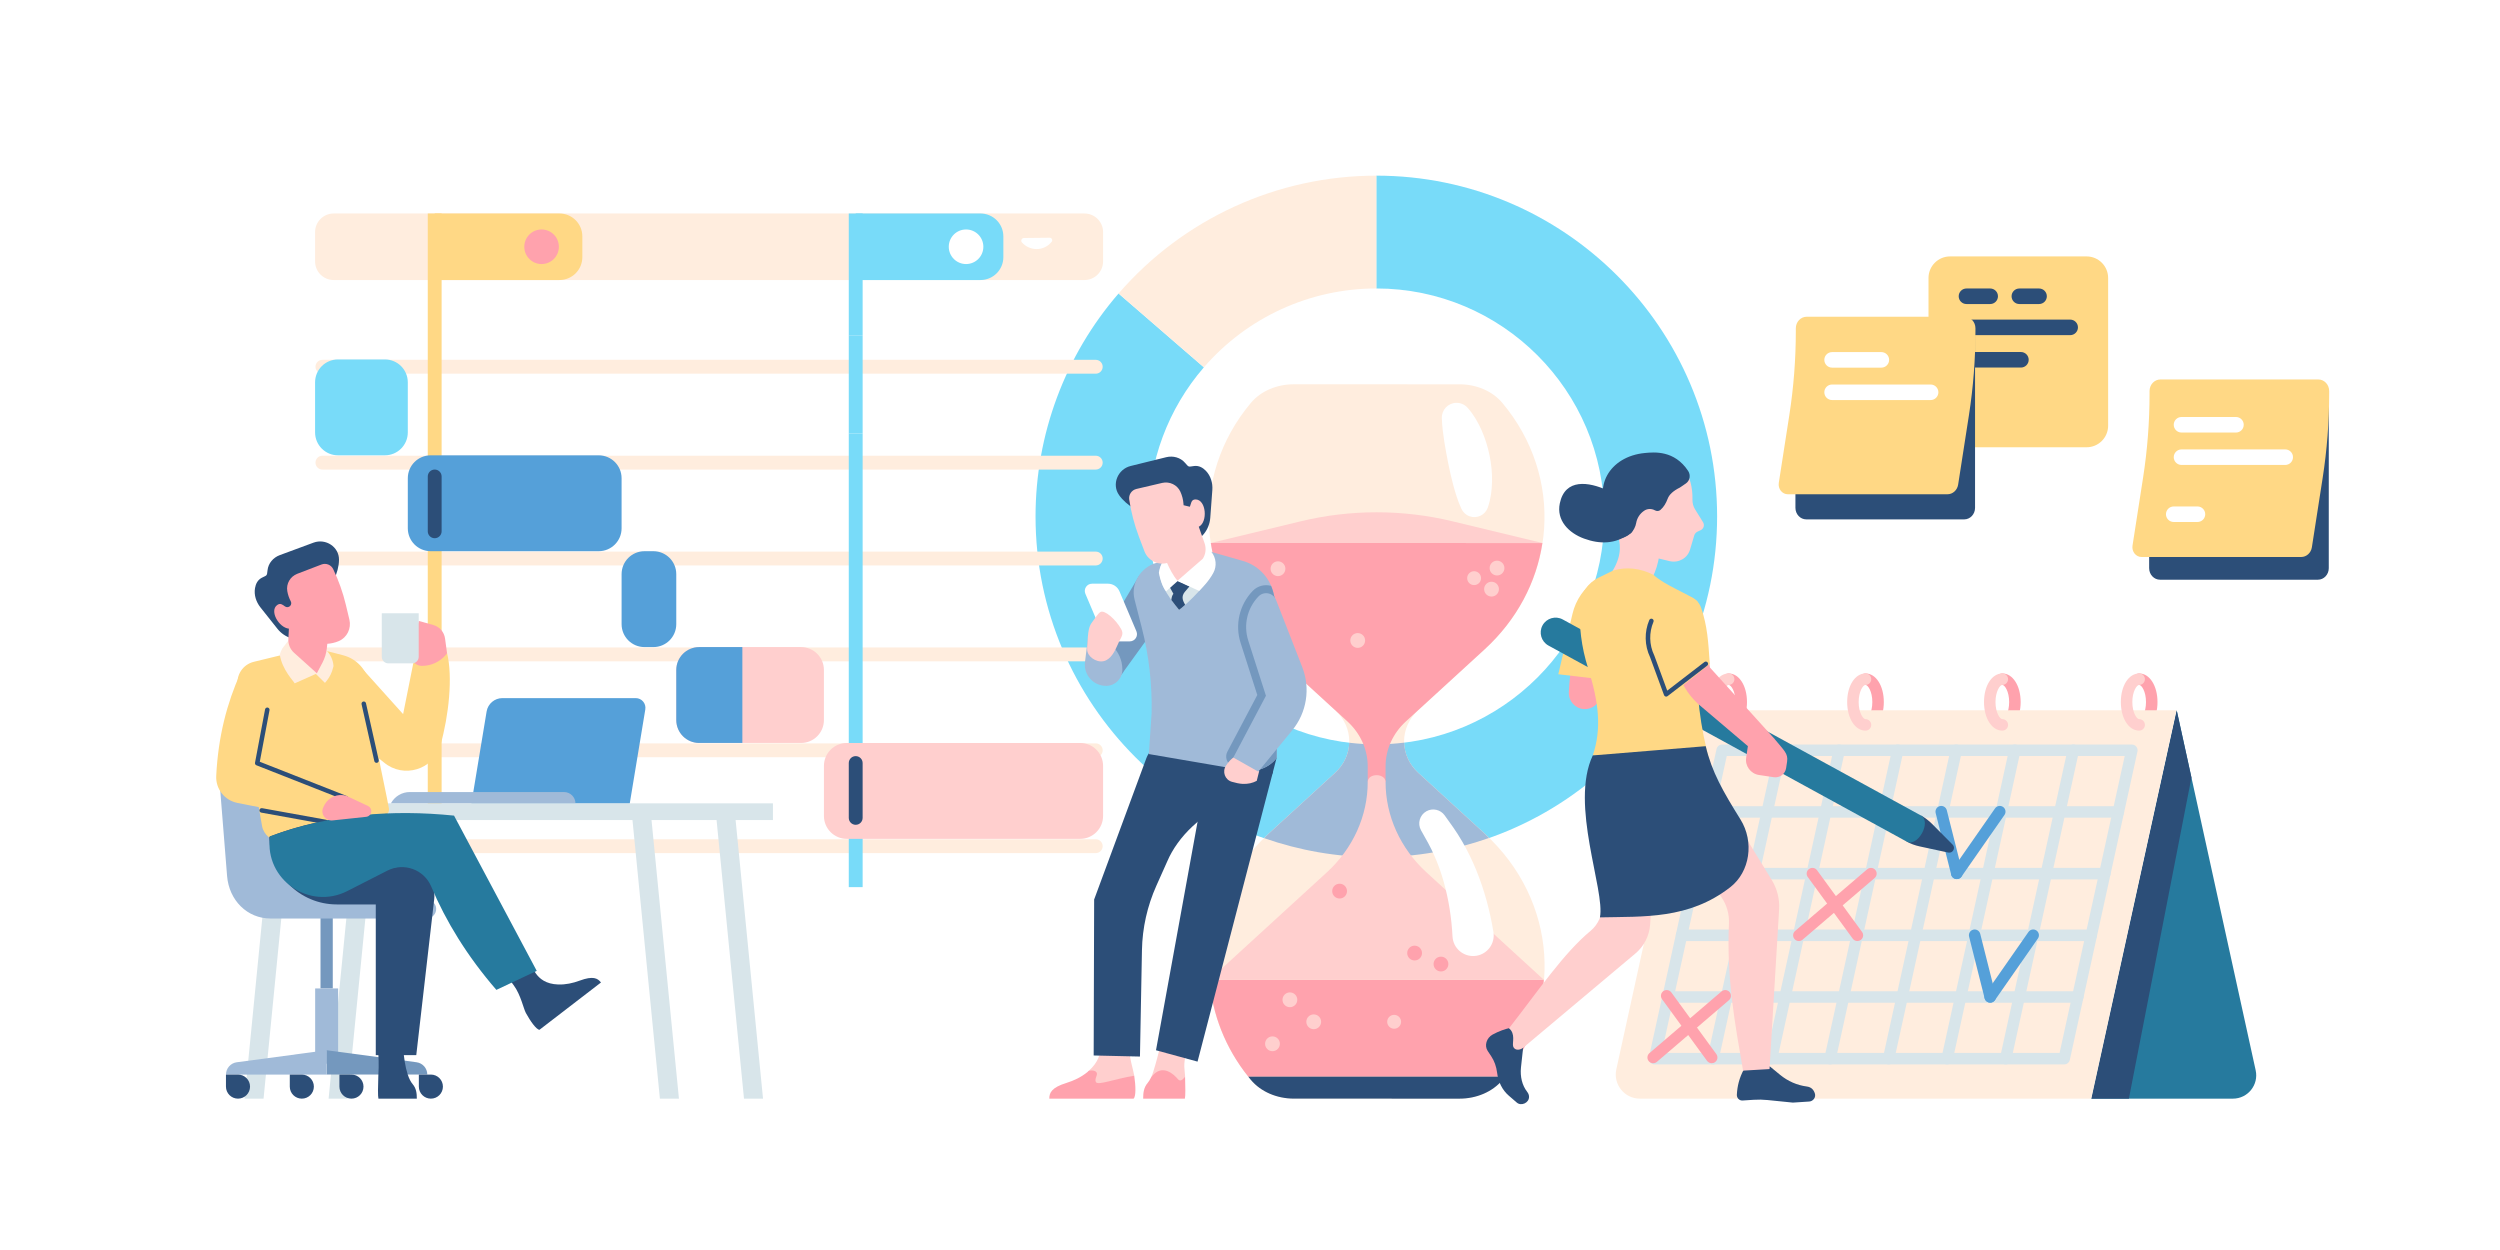 <svg xmlns="http://www.w3.org/2000/svg" xmlns:xlink="http://www.w3.org/1999/xlink" x="0px" y="0px" viewBox="0 0 600 300" style="enable-background:new 0 0 600 300;" xml:space="preserve">  <g id="background">	<g>		<g>			<rect x="0" y="0" style="fill:#FFFFFF;" width="600" height="300"></rect>		</g>	</g></g>  <g id="people">	<g>		<path style="fill:#2C4E78;" d="M557.411,93.776c0.825,0,1.494,0.711,1.494,1.588v9.227v31.769c0,1.53-1.167,2.77-2.607,2.77   h-37.895c-1.44,0-2.607-1.24-2.607-2.77V104.59l0,0c0-5.973,4.557-10.814,10.178-10.814H557.411z"></path>	</g>	<g>		<path style="fill:#FFD885;" d="M559,93.842v0.67c0,6.751-0.52,13.492-1.556,20.153l-2.596,16.695   c-0.208,1.337-1.296,2.319-2.572,2.319h-38.295c-1.363,0-2.4-1.299-2.178-2.728l2.532-16.286   c1.036-6.661,1.556-13.401,1.556-20.153v-0.67c0-1.53,1.167-2.77,2.607-2.77h37.895C557.833,91.072,559,92.312,559,93.842z"></path>	</g>	<g>		<path style="fill:#FFD885;" d="M468.02,107.345h32.754c2.86,0,5.179-2.319,5.179-5.179V66.718c0-2.86-2.319-5.179-5.179-5.179   H468.02c-2.86,0-5.179,2.319-5.179,5.179v35.449C462.841,105.027,465.16,107.345,468.02,107.345z"></path>	</g>	<g>		<g>			<path style="fill:#2C4E78;" d="M496.842,80.436h-24.889c-1.031,0-1.866-0.836-1.866-1.866s0.835-1.866,1.866-1.866h24.889    c1.031,0,1.866,0.835,1.866,1.866S497.872,80.436,496.842,80.436z"></path>		</g>		<g>			<path style="fill:#2C4E78;" d="M489.375,72.969h-4.732c-1.031,0-1.866-0.836-1.866-1.866c0-1.031,0.836-1.866,1.866-1.866h4.732    c1.031,0,1.866,0.836,1.866,1.866C491.241,72.133,490.405,72.969,489.375,72.969z"></path>		</g>		<g>			<path style="fill:#2C4E78;" d="M477.645,72.969h-5.692c-1.031,0-1.866-0.836-1.866-1.866c0-1.031,0.835-1.866,1.866-1.866h5.692    c1.031,0,1.866,0.836,1.866,1.866C479.511,72.133,478.675,72.969,477.645,72.969z"></path>		</g>		<g>			<path style="fill:#2C4E78;" d="M485.019,88.215h-13.066c-1.031,0-1.866-0.835-1.866-1.866c0-1.031,0.835-1.866,1.866-1.866    h13.066c1.031,0,1.866,0.835,1.866,1.866C486.885,87.379,486.049,88.215,485.019,88.215z"></path>		</g>	</g>	<g>		<g>			<path style="fill:#FFFFFF;" d="M548.453,111.589h-24.889c-1.031,0-1.866-0.836-1.866-1.866s0.836-1.866,1.866-1.866h24.889    c1.031,0,1.866,0.835,1.866,1.866S549.483,111.589,548.453,111.589z"></path>		</g>		<g>			<path style="fill:#FFFFFF;" d="M527.39,125.279h-5.693c-1.031,0-1.866-0.835-1.866-1.866s0.836-1.866,1.866-1.866h5.693    c1.031,0,1.866,0.836,1.866,1.866S528.42,125.279,527.39,125.279z"></path>		</g>		<g>			<path style="fill:#FFFFFF;" d="M536.63,103.81h-13.066c-1.031,0-1.866-0.836-1.866-1.866s0.836-1.866,1.866-1.866h13.066    c1.031,0,1.866,0.835,1.866,1.866S537.66,103.81,536.63,103.81z"></path>		</g>	</g>	<g>		<g>			<path style="fill:#2C4E78;" d="M472.518,78.72c0.825,0,1.494,0.711,1.494,1.588v9.226v32.349c0,1.53-1.167,2.77-2.607,2.77    H433.51c-1.44,0-2.607-1.24-2.607-2.77V89.535l0,0c0-5.972,4.557-10.814,10.178-10.814H472.518z"></path>		</g>		<g>			<path style="fill:#FFD885;" d="M474.106,78.787v0.67c0,6.751-0.52,13.492-1.556,20.153l-2.596,16.695    c-0.208,1.338-1.296,2.319-2.572,2.319h-38.295c-1.363,0-2.4-1.299-2.178-2.728l2.532-16.286    c1.036-6.661,1.556-13.401,1.556-20.153v-0.67c0-1.53,1.167-2.77,2.607-2.77h37.895    C472.939,76.017,474.106,77.257,474.106,78.787z"></path>		</g>		<g>			<g>				<path style="fill:#FFFFFF;" d="M463.348,96.013h-23.645c-1.031,0-1.866-0.835-1.866-1.866c0-1.031,0.835-1.866,1.866-1.866     h23.645c1.031,0,1.866,0.836,1.866,1.866C465.214,95.177,464.378,96.013,463.348,96.013z"></path>			</g>			<g>				<path style="fill:#FFFFFF;" d="M451.525,88.234h-11.822c-1.031,0-1.866-0.835-1.866-1.866s0.835-1.866,1.866-1.866h11.822     c1.031,0,1.866,0.836,1.866,1.866S452.555,88.234,451.525,88.234z"></path>			</g>		</g>	</g>	<g>		<path style="fill:#78DBF9;" d="M330.319,205.731c-45.098,0-81.788-36.69-81.788-81.788c0-19.655,7.076-38.656,19.925-53.501   l20.474,17.72c-8.59,9.925-13.321,22.633-13.321,35.781c0,30.167,24.543,54.71,54.71,54.71c30.168,0,54.71-24.543,54.71-54.71   c0-30.167-24.543-54.71-54.71-54.71V42.156c45.098,0,81.788,36.69,81.788,81.787C412.107,169.041,375.417,205.731,330.319,205.731   z"></path>	</g>	<g>		<path style="fill:#FFEDDE;" d="M288.93,88.162l-20.474-17.719c15.558-17.976,38.106-28.286,61.863-28.286v27.077   C314.427,69.233,299.341,76.132,288.93,88.162z"></path>	</g>	<g>		<g>			<path style="fill:#FFA2AD;" d="M414.879,175.352c-0.762,0-1.379-0.617-1.379-1.379c0-0.762,0.617-1.379,1.379-1.379    c0.578,0,1.64-1.559,1.64-4.105s-1.062-4.106-1.64-4.106c-0.762,0-1.379-0.617-1.379-1.379c0-0.761,0.617-1.379,1.379-1.379    c2.507,0,4.398,2.951,4.398,6.863C419.277,172.402,417.386,175.352,414.879,175.352z"></path>		</g>		<g>			<path style="fill:#FFA2AD;" d="M447.719,175.352c-0.762,0-1.379-0.617-1.379-1.379c0-0.762,0.617-1.379,1.379-1.379    c0.578,0,1.64-1.559,1.64-4.105s-1.062-4.106-1.64-4.106c-0.762,0-1.379-0.617-1.379-1.379c0-0.761,0.617-1.379,1.379-1.379    c2.507,0,4.398,2.951,4.398,6.863C452.117,172.402,450.227,175.352,447.719,175.352z"></path>		</g>		<g>			<path style="fill:#FFA2AD;" d="M480.559,175.352c-0.762,0-1.379-0.617-1.379-1.379c0-0.762,0.618-1.379,1.379-1.379    c0.578,0,1.64-1.559,1.64-4.105s-1.062-4.106-1.64-4.106c-0.762,0-1.379-0.617-1.379-1.379c0-0.761,0.618-1.379,1.379-1.379    c2.507,0,4.398,2.951,4.398,6.863C484.958,172.402,483.067,175.352,480.559,175.352z"></path>		</g>		<g>			<path style="fill:#FFA2AD;" d="M513.4,175.352c-0.762,0-1.379-0.617-1.379-1.379c0-0.762,0.618-1.379,1.379-1.379    c0.578,0,1.64-1.559,1.64-4.105s-1.062-4.106-1.64-4.106c-0.762,0-1.379-0.617-1.379-1.379c0-0.761,0.618-1.379,1.379-1.379    c2.507,0,4.398,2.951,4.398,6.863C517.798,172.402,515.907,175.352,513.4,175.352z"></path>		</g>		<g>			<path style="fill:#267A9E;" d="M501.908,263.676h33.985c3.575,0,6.234-3.305,5.468-6.797l-18.954-86.41L501.908,263.676z"></path>		</g>		<g>			<polygon style="fill:#2C4E78;" points="525.948,186.615 522.407,170.469 501.908,263.676 510.933,263.676    "></polygon>		</g>		<g>			<path style="fill:#FFEDDE;" d="M501.908,263.676H393.575c-3.7,0-6.452-3.421-5.659-7.035l18.902-86.172h115.536L501.908,263.676z    "></path>		</g>		<g>			<g>				<path style="fill:#D8E5EA;" d="M495.409,255.46h-98.328c-0.418,0-0.813-0.189-1.074-0.514c-0.262-0.325-0.362-0.752-0.273-1.16     l16.236-74.017c0.139-0.633,0.699-1.083,1.347-1.083h98.328c0.418,0,0.813,0.189,1.075,0.514     c0.262,0.325,0.362,0.752,0.272,1.16l-16.236,74.017C496.617,255.009,496.056,255.46,495.409,255.46z M398.795,252.702H494.3     l15.631-71.259h-95.505L398.795,252.702z"></path>			</g>			<g>				<g>					<path style="fill:#D8E5EA;" d="M411.129,255.46c-0.098,0-0.197-0.011-0.297-0.032c-0.744-0.163-1.215-0.899-1.052-1.643      l16.236-74.017c0.163-0.744,0.9-1.212,1.643-1.052c0.744,0.163,1.214,0.899,1.051,1.643l-16.236,74.017      C412.334,255.021,411.763,255.46,411.129,255.46z"></path>				</g>				<g>					<path style="fill:#D8E5EA;" d="M425.176,255.46c-0.098,0-0.197-0.011-0.297-0.032c-0.744-0.163-1.215-0.899-1.052-1.643      l16.236-74.017c0.163-0.744,0.9-1.212,1.642-1.052c0.744,0.163,1.215,0.899,1.052,1.643l-16.236,74.017      C426.38,255.021,425.81,255.46,425.176,255.46z"></path>				</g>				<g>					<path style="fill:#D8E5EA;" d="M439.223,255.46c-0.098,0-0.197-0.011-0.297-0.032c-0.744-0.163-1.215-0.899-1.051-1.643      l16.236-74.017c0.163-0.744,0.901-1.212,1.642-1.052c0.744,0.163,1.215,0.899,1.052,1.643l-16.236,74.017      C440.427,255.021,439.857,255.46,439.223,255.46z"></path>				</g>				<g>					<path style="fill:#D8E5EA;" d="M453.27,255.46c-0.098,0-0.197-0.011-0.297-0.032c-0.744-0.163-1.215-0.899-1.051-1.643      l16.235-74.017c0.163-0.744,0.897-1.215,1.642-1.052c0.744,0.163,1.215,0.899,1.051,1.643l-16.235,74.017      C454.474,255.021,453.903,255.46,453.27,255.46z"></path>				</g>				<g>					<path style="fill:#D8E5EA;" d="M467.317,255.46c-0.098,0-0.197-0.011-0.297-0.032c-0.744-0.163-1.215-0.899-1.051-1.643      l16.236-74.017c0.163-0.744,0.896-1.215,1.642-1.052c0.744,0.163,1.215,0.899,1.051,1.643l-16.236,74.017      C468.521,255.021,467.95,255.46,467.317,255.46z"></path>				</g>				<g>					<path style="fill:#D8E5EA;" d="M481.364,255.46c-0.098,0-0.197-0.011-0.297-0.032c-0.744-0.163-1.215-0.899-1.051-1.643      l16.235-74.017c0.163-0.744,0.896-1.215,1.642-1.052c0.744,0.163,1.215,0.899,1.051,1.643l-16.235,74.017      C482.568,255.021,481.997,255.46,481.364,255.46z"></path>				</g>			</g>			<g>				<g>					<path style="fill:#D8E5EA;" d="M508.398,196.246h-98.328c-0.761,0-1.379-0.617-1.379-1.379c0-0.761,0.617-1.379,1.379-1.379      h98.328c0.762,0,1.379,0.617,1.379,1.379C509.777,195.629,509.159,196.246,508.398,196.246z"></path>				</g>				<g>					<path style="fill:#D8E5EA;" d="M505.151,211.05h-98.328c-0.762,0-1.379-0.617-1.379-1.379s0.617-1.379,1.379-1.379h98.328      c0.762,0,1.379,0.617,1.379,1.379S505.912,211.05,505.151,211.05z"></path>				</g>				<g>					<path style="fill:#D8E5EA;" d="M501.903,225.853h-98.328c-0.762,0-1.379-0.617-1.379-1.379c0-0.761,0.617-1.379,1.379-1.379      h98.328c0.762,0,1.379,0.617,1.379,1.379C503.282,225.236,502.665,225.853,501.903,225.853z"></path>				</g>				<g>					<path style="fill:#D8E5EA;" d="M498.656,240.656h-98.328c-0.762,0-1.379-0.617-1.379-1.379c0-0.762,0.617-1.379,1.379-1.379      h98.328c0.762,0,1.379,0.617,1.379,1.379C500.035,240.039,499.418,240.656,498.656,240.656z"></path>				</g>			</g>		</g>		<g>			<path style="fill:#FFCFCE;" d="M513.4,175.352c-2.507,0-4.398-2.951-4.398-6.863c0-3.913,1.891-6.863,4.398-6.863    c0.761,0,1.379,0.617,1.379,1.379c0,0.762-0.618,1.379-1.379,1.379c-0.578,0-1.64,1.559-1.64,4.106s1.062,4.105,1.64,4.105    c0.761,0,1.379,0.617,1.379,1.379C514.779,174.735,514.161,175.352,513.4,175.352z"></path>		</g>		<g>			<path style="fill:#FFCFCE;" d="M480.559,175.352c-2.507,0-4.398-2.951-4.398-6.863c0-3.913,1.891-6.863,4.398-6.863    c0.762,0,1.379,0.617,1.379,1.379c0,0.762-0.618,1.379-1.379,1.379c-0.578,0-1.64,1.559-1.64,4.106s1.062,4.105,1.64,4.105    c0.762,0,1.379,0.617,1.379,1.379C481.939,174.735,481.321,175.352,480.559,175.352z"></path>		</g>		<g>			<path style="fill:#FFCFCE;" d="M447.719,175.352c-2.507,0-4.398-2.951-4.398-6.863c0-3.913,1.891-6.863,4.398-6.863    c0.762,0,1.379,0.617,1.379,1.379c0,0.762-0.617,1.379-1.379,1.379c-0.578,0-1.64,1.559-1.64,4.106s1.062,4.105,1.64,4.105    c0.762,0,1.379,0.617,1.379,1.379C449.098,174.735,448.481,175.352,447.719,175.352z"></path>		</g>		<g>			<path style="fill:#FFCFCE;" d="M414.879,175.352c-2.507,0-4.398-2.951-4.398-6.863c0-3.913,1.891-6.863,4.398-6.863    c0.762,0,1.379,0.617,1.379,1.379c0,0.762-0.617,1.379-1.379,1.379c-0.578,0-1.64,1.559-1.64,4.106s1.062,4.105,1.64,4.105    c0.762,0,1.379,0.617,1.379,1.379C416.258,174.735,415.64,175.352,414.879,175.352z"></path>		</g>		<g>			<g>				<path style="fill:#FFA2AD;" d="M410.807,255.174c-0.425,0-0.845-0.196-1.115-0.566l-10.8-14.804     c-0.449-0.615-0.314-1.478,0.301-1.927c0.615-0.449,1.478-0.314,1.927,0.301l10.8,14.803c0.449,0.615,0.314,1.478-0.301,1.927     C411.374,255.088,411.09,255.174,410.807,255.174z"></path>			</g>			<g>				<path style="fill:#FFA2AD;" d="M396.76,255.174c-0.389,0-0.776-0.163-1.048-0.482c-0.495-0.579-0.428-1.449,0.151-1.944     l17.294-14.803c0.579-0.495,1.449-0.428,1.944,0.151c0.495,0.579,0.428,1.449-0.151,1.944l-17.294,14.803     C397.396,255.065,397.077,255.174,396.76,255.174z"></path>			</g>		</g>		<g>			<g>				<path style="fill:#FFA2AD;" d="M445.777,225.853c-0.426,0-0.845-0.196-1.115-0.566l-10.8-14.803     c-0.449-0.615-0.314-1.478,0.302-1.927c0.615-0.449,1.478-0.314,1.927,0.301l10.8,14.803c0.449,0.615,0.314,1.478-0.302,1.927     C446.343,225.767,446.059,225.853,445.777,225.853z"></path>			</g>			<g>				<g>					<path style="fill:#FFA2AD;" d="M431.729,225.853c-0.389,0-0.775-0.163-1.048-0.482c-0.495-0.579-0.428-1.449,0.151-1.944      l17.294-14.803c0.579-0.495,1.449-0.428,1.944,0.151c0.495,0.579,0.428,1.449-0.151,1.944l-17.294,14.803      C432.365,225.744,432.046,225.853,431.729,225.853z"></path>				</g>			</g>		</g>		<g>			<g>				<path style="fill:#55A0D9;" d="M469.626,210.982c-0.617,0-1.179-0.417-1.336-1.042l-3.731-14.803     c-0.186-0.738,0.262-1.488,1-1.674c0.737-0.186,1.488,0.261,1.674,1l3.731,14.803c0.186,0.738-0.262,1.488-1,1.674     C469.851,210.968,469.738,210.982,469.626,210.982z"></path>			</g>			<g>				<path style="fill:#55A0D9;" d="M469.626,210.981c-0.272,0-0.547-0.08-0.787-0.248c-0.625-0.435-0.778-1.295-0.342-1.92     l10.316-14.803c0.435-0.624,1.294-0.779,1.92-0.343c0.625,0.435,0.778,1.295,0.342,1.92l-10.316,14.803     C470.491,210.775,470.062,210.981,469.626,210.981z"></path>			</g>		</g>		<g>			<g>				<path style="fill:#55A0D9;" d="M477.647,240.637c-0.617,0-1.179-0.417-1.336-1.042l-3.731-14.803     c-0.186-0.739,0.262-1.488,1-1.674c0.739-0.186,1.488,0.262,1.674,1l3.731,14.804c0.186,0.738-0.262,1.488-1,1.674     C477.872,240.623,477.758,240.637,477.647,240.637z"></path>			</g>			<g>				<path style="fill:#55A0D9;" d="M477.647,240.636c-0.272,0-0.547-0.08-0.787-0.248c-0.625-0.435-0.778-1.295-0.343-1.92     l10.316-14.803c0.435-0.625,1.294-0.78,1.92-0.343c0.625,0.435,0.778,1.295,0.342,1.92l-10.315,14.803     C478.511,240.43,478.082,240.636,477.647,240.636z"></path>			</g>		</g>	</g>	<g>		<g>			<g>				<path style="fill:#FFEDDE;" d="M320.422,185.478c4.541-4.157,4.54-10.898-0.003-15.056l-15.915-14.569     c-17.643-16.151-19.076-41.522-4.293-59.16c2.427-2.895,6.301-4.465,10.287-4.465l39.777,0.007     c3.987,0.001,7.862,1.572,10.289,4.468c14.79,17.643,13.368,43.013-4.269,59.158l-15.909,14.564     c-4.541,4.157-4.54,10.898,0.003,15.056l15.915,14.569c17.644,16.152,19.076,41.522,4.293,59.16     c-2.427,2.895-6.3,4.465-10.287,4.465l-39.777-0.007c-3.987-0.001-7.861-1.572-10.289-4.468     c-14.79-17.643-13.368-43.013,4.269-59.158L320.422,185.478z"></path>			</g>		</g>		<path style="fill:#A0BAD8;" d="M357.364,201.115c-0.36-0.351-0.685-0.721-1.06-1.065l-15.915-14.569   c-2.194-2.008-3.318-4.619-3.393-7.25c-2.191,0.268-4.416,0.422-6.678,0.422c-2.203,0-4.372-0.146-6.508-0.401   c-0.08,2.623-1.203,5.224-3.389,7.225l-15.909,14.564c-0.393,0.36-0.734,0.748-1.111,1.117c8.436,2.949,17.488,4.573,26.918,4.573   C339.796,205.731,348.893,204.093,357.364,201.115z"></path>		<g>			<path style="fill:#FFA2AD;" d="M328.253,187.675l-0.001-3.749c-0.001-4.049-1.759-7.933-4.887-10.796l-18.872-17.276    c-7.849-7.185-12.47-16.196-13.902-25.537l79.585,0.014c-1.428,9.341-6.046,18.35-13.891,25.532c0,0-11.713,10.722-18.874,17.278    c-3.127,2.863-4.874,6.738-4.874,10.786l0.001,3.749L328.253,187.675z"></path>		</g>		<g>			<path style="fill:#FFA2AD;" d="M361.24,258.397c5.556-6.952,8.625-15.034,9.277-23.25l-80.226-0.013    c0.655,8.221,3.73,16.307,9.294,23.264H361.24z"></path>		</g>		<g>			<path style="fill:#2C4E78;" d="M299.585,258.397c0.199,0.249,0.394,0.5,0.599,0.746c2.438,2.918,6.325,4.525,10.337,4.525    l39.777,0.007c4.012,0.001,7.899-1.605,10.335-4.522c0.208-0.249,0.405-0.503,0.607-0.755H299.585z"></path>		</g>		<g>			<path style="fill:#FFCFCE;" d="M370.517,235.147l-28.161-25.78c-6.285-5.754-9.817-13.557-9.819-21.692    c-0.072-2.18-4.251-2.18-4.284,0c0.001,8.136-3.527,15.937-9.81,21.689l-28.151,25.77L370.517,235.147z"></path>		</g>		<g>			<g>				<g>					<circle style="fill:#FFA2AD;" cx="345.832" cy="231.375" r="1.32"></circle>					<path style="fill:#FFA2AD;" d="M345.832,233.152c-0.98,0-1.777-0.797-1.777-1.777c0-0.98,0.797-1.777,1.777-1.777      c0.98,0,1.777,0.797,1.777,1.777C347.609,232.354,346.812,233.152,345.832,233.152z M345.832,230.512      c-0.476,0-0.863,0.387-0.863,0.863c0,0.476,0.387,0.863,0.863,0.863c0.476,0,0.863-0.387,0.863-0.863      C346.695,230.899,346.308,230.512,345.832,230.512z"></path>				</g>				<g>					<path style="fill:#FFA2AD;" d="M340.825,228.735c0,0.729-0.591,1.32-1.32,1.32c-0.729,0-1.32-0.591-1.32-1.32      c0-0.729,0.591-1.32,1.32-1.32C340.234,227.415,340.825,228.006,340.825,228.735z"></path>					<path style="fill:#FFA2AD;" d="M339.505,230.512c-0.98,0-1.777-0.797-1.777-1.777c0-0.98,0.797-1.777,1.777-1.777      c0.98,0,1.777,0.797,1.777,1.777C341.282,229.715,340.485,230.512,339.505,230.512z M339.505,227.872      c-0.476,0-0.863,0.387-0.863,0.863s0.387,0.863,0.863,0.863c0.476,0,0.863-0.387,0.863-0.863S339.981,227.872,339.505,227.872z      "></path>				</g>				<g>					<circle style="fill:#FFA2AD;" cx="321.504" cy="213.868" r="1.32"></circle>					<path style="fill:#FFA2AD;" d="M321.504,215.645c-0.98,0-1.777-0.797-1.777-1.777c0-0.98,0.797-1.777,1.777-1.777      c0.98,0,1.777,0.797,1.777,1.777C323.281,214.848,322.484,215.645,321.504,215.645z M321.504,213.006      c-0.476,0-0.863,0.387-0.863,0.863s0.387,0.863,0.863,0.863c0.476,0,0.863-0.387,0.863-0.863S321.98,213.006,321.504,213.006z"></path>				</g>			</g>			<g>				<g>					<path style="fill:#FFCFCE;" d="M308.035,136.492c0,0.729-0.591,1.32-1.32,1.32s-1.32-0.591-1.32-1.32s0.591-1.32,1.32-1.32      S308.035,135.763,308.035,136.492z"></path>					<path style="fill:#FFCFCE;" d="M306.715,138.269c-0.98,0-1.777-0.797-1.777-1.777c0-0.98,0.797-1.777,1.777-1.777      c0.98,0,1.777,0.797,1.777,1.777C308.492,137.471,307.695,138.269,306.715,138.269z M306.715,135.629      c-0.476,0-0.863,0.387-0.863,0.863c0,0.476,0.387,0.863,0.863,0.863c0.476,0,0.863-0.387,0.863-0.863      C307.578,136.016,307.191,135.629,306.715,135.629z"></path>				</g>				<g>					<circle style="fill:#FFCFCE;" cx="359.286" cy="136.337" r="1.32"></circle>					<path style="fill:#FFCFCE;" d="M359.286,138.114c-0.98,0-1.777-0.797-1.777-1.777c0-0.98,0.797-1.777,1.777-1.777      c0.98,0,1.777,0.797,1.777,1.777C361.063,137.317,360.266,138.114,359.286,138.114z M359.286,135.475      c-0.476,0-0.863,0.387-0.863,0.863s0.387,0.863,0.863,0.863c0.476,0,0.863-0.387,0.863-0.863S359.762,135.475,359.286,135.475z      "></path>				</g>				<g>					<path style="fill:#FFCFCE;" d="M359.286,141.396c0,0.729-0.591,1.32-1.32,1.32c-0.729,0-1.32-0.591-1.32-1.32      c0-0.729,0.591-1.32,1.32-1.32C358.695,140.076,359.286,140.667,359.286,141.396z"></path>					<path style="fill:#FFCFCE;" d="M357.967,143.173c-0.98,0-1.777-0.797-1.777-1.777c0-0.98,0.797-1.777,1.777-1.777      c0.98,0,1.777,0.797,1.777,1.777C359.743,142.376,358.946,143.173,357.967,143.173z M357.967,140.533      c-0.476,0-0.863,0.387-0.863,0.863s0.387,0.863,0.863,0.863c0.476,0,0.863-0.387,0.863-0.863S358.442,140.533,357.967,140.533z      "></path>				</g>				<g>					<circle style="fill:#FFCFCE;" cx="325.852" cy="153.714" r="1.32"></circle>					<path style="fill:#FFCFCE;" d="M325.852,155.491c-0.98,0-1.777-0.797-1.777-1.777c0-0.98,0.797-1.777,1.777-1.777      c0.98,0,1.777,0.797,1.777,1.777C327.629,154.694,326.832,155.491,325.852,155.491z M325.852,152.851      c-0.476,0-0.863,0.387-0.863,0.863s0.387,0.863,0.863,0.863c0.476,0,0.863-0.387,0.863-0.863S326.328,152.851,325.852,152.851z      "></path>				</g>				<g>					<g>						<path style="fill:#FFCFCE;" d="M316.614,245.23c0,0.729-0.591,1.32-1.32,1.32c-0.729,0-1.32-0.591-1.32-1.32       s0.591-1.32,1.32-1.32C316.023,243.911,316.614,244.502,316.614,245.23z"></path>						<path style="fill:#FFCFCE;" d="M315.294,247.007c-0.98,0-1.777-0.797-1.777-1.777c0-0.98,0.797-1.777,1.777-1.777       s1.777,0.797,1.777,1.777C317.07,246.21,316.274,247.007,315.294,247.007z M315.294,244.368c-0.476,0-0.863,0.387-0.863,0.863       s0.387,0.863,0.863,0.863c0.476,0,0.863-0.387,0.863-0.863S315.769,244.368,315.294,244.368z"></path>					</g>					<g>						<path style="fill:#FFCFCE;" d="M306.715,250.51c0,0.729-0.591,1.32-1.32,1.32c-0.729,0-1.32-0.591-1.32-1.32       s0.591-1.32,1.32-1.32C306.124,249.19,306.715,249.781,306.715,250.51z"></path>						<path style="fill:#FFCFCE;" d="M305.395,252.286c-0.98,0-1.777-0.797-1.777-1.777c0-0.98,0.797-1.777,1.777-1.777       c0.98,0,1.777,0.797,1.777,1.777C307.172,251.49,306.375,252.286,305.395,252.286z M305.395,249.647       c-0.476,0-0.863,0.387-0.863,0.863s0.387,0.863,0.863,0.863c0.476,0,0.863-0.387,0.863-0.863S305.871,249.647,305.395,249.647       z"></path>					</g>					<g>						<path style="fill:#FFCFCE;" d="M310.895,239.951c0,0.729-0.591,1.32-1.32,1.32s-1.32-0.591-1.32-1.32s0.591-1.32,1.32-1.32       S310.895,239.223,310.895,239.951z"></path>						<path style="fill:#FFCFCE;" d="M309.575,241.728c-0.98,0-1.777-0.797-1.777-1.777c0-0.98,0.797-1.777,1.777-1.777       s1.777,0.797,1.777,1.777C311.352,240.931,310.555,241.728,309.575,241.728z M309.575,239.089       c-0.476,0-0.863,0.387-0.863,0.863c0,0.476,0.387,0.863,0.863,0.863s0.863-0.387,0.863-0.863       C310.438,239.476,310.05,239.089,309.575,239.089z"></path>					</g>				</g>				<g>					<circle style="fill:#FFCFCE;" cx="334.594" cy="245.23" r="1.21"></circle>					<path style="fill:#FFCFCE;" d="M334.594,246.897c-0.919,0-1.667-0.748-1.667-1.667s0.748-1.667,1.667-1.667      c0.919,0,1.667,0.748,1.667,1.667S335.513,246.897,334.594,246.897z M334.594,244.478c-0.415,0-0.753,0.338-0.753,0.753      s0.338,0.753,0.753,0.753c0.415,0,0.753-0.338,0.753-0.753S335.009,244.478,334.594,244.478z"></path>				</g>				<g>											<ellipse transform="matrix(0.172 -0.985 0.985 0.172 156.259 463.413)" style="fill:#FFCFCE;" cx="353.787" cy="138.757" rx="1.21" ry="1.21"></ellipse>					<path style="fill:#FFCFCE;" d="M353.787,140.424c-0.919,0-1.667-0.748-1.667-1.667c0-0.919,0.748-1.667,1.667-1.667      s1.667,0.748,1.667,1.667C355.454,139.676,354.706,140.424,353.787,140.424z M353.787,138.004      c-0.415,0-0.753,0.338-0.753,0.753c0,0.415,0.338,0.753,0.753,0.753c0.415,0,0.753-0.338,0.753-0.753      C354.54,138.342,354.202,138.004,353.787,138.004z"></path>				</g>			</g>		</g>		<g>			<path style="fill:#FFCFCE;" d="M312.216,125.102l-21.626,5.214h79.585l-21.625-5.214    C336.641,122.231,324.125,122.231,312.216,125.102z"></path>		</g>		<g>			<g>				<path style="fill:#FFFFFF;" d="M346.716,195.683c0.706,0.992,1.382,1.903,2.112,2.963c0.744,1.063,1.431,2.16,2.081,3.277     c1.304,2.233,2.432,4.558,3.4,6.94c1.942,4.766,3.284,9.747,4.111,14.813l0.005,0.027c0.44,2.696-1.389,5.239-4.086,5.679     c-2.696,0.44-5.239-1.389-5.679-4.086c-0.029-0.181-0.048-0.366-0.058-0.544c-0.227-4.443-0.91-8.876-2.12-13.148     c-0.603-2.137-1.346-4.229-2.242-6.245c-0.446-1.009-0.924-2.004-1.451-2.968c-0.523-0.978-1.157-2.07-1.73-3.099l-0.015-0.027     c-0.902-1.621-0.32-3.667,1.301-4.569C343.851,193.856,345.734,194.314,346.716,195.683z"></path>			</g>			<g>				<path style="fill:#FFFFFF;" d="M352.223,97.865c1.456,1.636,2.513,3.504,3.379,5.435c0.848,1.939,1.473,3.961,1.894,6.017     c0.424,2.055,0.637,4.149,0.594,6.246c-0.045,2.096-0.302,4.197-1.019,6.256c-0.621,1.781-2.568,2.722-4.349,2.102     c-0.913-0.318-1.605-0.984-1.979-1.798l-0.05-0.111c-0.836-1.833-1.371-3.619-1.858-5.392c-0.485-1.771-0.878-3.527-1.232-5.287     c-0.357-1.759-0.681-3.518-0.967-5.303c-0.267-1.794-0.528-3.596-0.59-5.545l-0.005-0.154c-0.063-1.954,1.47-3.589,3.424-3.651     C350.551,96.645,351.55,97.116,352.223,97.865z"></path>			</g>		</g>	</g>	<g>		<g>			<path style="fill:#FFEDDE;" d="M260.273,67.209H80.086c-2.467,0-4.467-2-4.467-4.467v-7.038c0-2.467,2-4.467,4.467-4.467h180.187    c2.467,0,4.467,2,4.467,4.467v7.038C264.74,65.209,262.74,67.209,260.273,67.209z"></path>		</g>		<g>			<g>				<path style="fill:#FFEDDE;" d="M262.98,204.746H77.379c-0.918,0-1.663-0.745-1.663-1.663c0-0.918,0.744-1.663,1.663-1.663     H262.98c0.918,0,1.663,0.745,1.663,1.663C264.643,204.001,263.898,204.746,262.98,204.746z"></path>			</g>			<g>				<path style="fill:#FFEDDE;" d="M262.98,181.734H77.379c-0.918,0-1.663-0.745-1.663-1.663s0.744-1.663,1.663-1.663H262.98     c0.918,0,1.663,0.745,1.663,1.663S263.898,181.734,262.98,181.734z"></path>			</g>			<g>				<path style="fill:#FFEDDE;" d="M262.98,158.722H77.379c-0.918,0-1.663-0.745-1.663-1.663c0-0.918,0.744-1.663,1.663-1.663     H262.98c0.918,0,1.663,0.745,1.663,1.663C264.643,157.977,263.898,158.722,262.98,158.722z"></path>			</g>			<g>				<path style="fill:#FFEDDE;" d="M262.98,135.71H77.379c-0.918,0-1.663-0.745-1.663-1.663c0-0.918,0.744-1.663,1.663-1.663H262.98     c0.918,0,1.663,0.745,1.663,1.663C264.643,134.965,263.898,135.71,262.98,135.71z"></path>			</g>			<g>				<path style="fill:#FFEDDE;" d="M262.98,112.698H77.379c-0.918,0-1.663-0.745-1.663-1.663c0-0.918,0.744-1.663,1.663-1.663     H262.98c0.918,0,1.663,0.745,1.663,1.663C264.643,111.953,263.898,112.698,262.98,112.698z"></path>			</g>			<g>				<path style="fill:#FFEDDE;" d="M262.98,89.686H77.379c-0.918,0-1.663-0.745-1.663-1.663c0-0.918,0.744-1.663,1.663-1.663H262.98     c0.918,0,1.663,0.745,1.663,1.663C264.643,88.941,263.898,89.686,262.98,89.686z"></path>			</g>		</g>		<g>			<rect x="102.663" y="51.237" style="fill:#FFD885;" width="3.326" height="161.675"></rect>		</g>		<g>			<rect x="203.706" y="104.028" style="fill:#78DBF9;" width="3.326" height="108.884"></rect>		</g>		<g>			<rect x="203.706" y="51.237" style="fill:#78DBF9;" width="3.326" height="29.327"></rect>		</g>		<g>			<path style="fill:#78DBF9;" d="M92.377,109.276H81.115c-3.035,0-5.496-2.461-5.496-5.496V91.76c0-3.035,2.461-5.496,5.496-5.496    h11.262c3.035,0,5.496,2.461,5.496,5.496v12.02C97.873,106.816,95.412,109.276,92.377,109.276z"></path>		</g>		<g>			<path style="fill:#55A0D9;" d="M156.809,155.3h-2.131c-3.036,0-5.496-2.461-5.496-5.496v-12.02c0-3.036,2.461-5.496,5.496-5.496    h2.131c3.035,0,5.496,2.461,5.496,5.496v12.02C162.305,152.84,159.845,155.3,156.809,155.3z"></path>		</g>		<g>			<path style="fill:#55A0D9;" d="M143.686,132.288h-40.317c-3.035,0-5.496-2.461-5.496-5.496v-12.02    c0-3.035,2.461-5.496,5.496-5.496h40.317c3.036,0,5.496,2.461,5.496,5.496v12.02    C149.182,129.828,146.722,132.288,143.686,132.288z"></path>		</g>		<g>			<path style="fill:#FFCFCE;" d="M192.246,178.312h-24.445c-3.035,0-5.496-2.461-5.496-5.496v-12.02    c0-3.035,2.461-5.496,5.496-5.496h24.445c3.035,0,5.496,2.461,5.496,5.496v12.02    C197.742,175.852,195.282,178.312,192.246,178.312z"></path>		</g>		<g>			<path style="fill:#FFD885;" d="M134.267,67.209h-29.941V51.236h29.941c3.035,0,5.496,2.461,5.496,5.496v4.98    C139.763,64.748,137.302,67.209,134.267,67.209z"></path>		</g>		<g>			<path style="fill:#78DBF9;" d="M235.31,67.209h-29.941V51.236h29.941c3.035,0,5.496,2.461,5.496,5.496v4.98    C240.806,64.748,238.345,67.209,235.31,67.209z"></path>		</g>		<g>			<path style="fill:#FFCFCE;" d="M259.244,201.324h-56.005c-3.035,0-5.496-2.461-5.496-5.496v-12.02    c0-3.035,2.461-5.496,5.496-5.496h56.005c3.035,0,5.496,2.461,5.496,5.496v12.02C264.74,198.863,262.279,201.324,259.244,201.324    z"></path>		</g>		<g>			<path style="fill:#FFA2AD;" d="M134.131,59.223c0-2.292-1.858-4.15-4.15-4.15c-2.292,0-4.15,1.858-4.15,4.15    c0,2.292,1.858,4.15,4.15,4.15C132.273,63.372,134.131,61.514,134.131,59.223z"></path>		</g>		<g>			<circle style="fill:#FFFFFF;" cx="231.855" cy="59.222" r="4.15"></circle>		</g>		<g>			<path style="fill:#55A0D9;" d="M178.167,178.312h-10.365c-3.035,0-5.496-2.461-5.496-5.496v-12.02    c0-3.035,2.461-5.496,5.496-5.496h10.365V178.312z"></path>		</g>		<g>			<path style="fill:#2C4E78;" d="M104.326,129.174c-0.918,0-1.663-0.745-1.663-1.663v-13.157c0-0.918,0.744-1.663,1.663-1.663    s1.663,0.745,1.663,1.663v13.157C105.989,128.429,105.244,129.174,104.326,129.174z"></path>		</g>		<g>			<path style="fill:#2C4E78;" d="M205.369,197.952c-0.918,0-1.663-0.745-1.663-1.663v-13.157c0-0.918,0.744-1.663,1.663-1.663    c0.918,0,1.663,0.745,1.663,1.663v13.157C207.031,197.207,206.287,197.952,205.369,197.952z"></path>		</g>		<g>			<rect x="203.706" y="80.563" style="fill:#78DBF9;" width="3.326" height="23.465"></rect>		</g>		<g>			<g>				<path style="fill:#FFFFFF;" d="M251.923,57.055c0.51-0.006,0.79,0.583,0.472,0.981c-0.864,1.086-2.199,1.772-3.695,1.74     c-1.375-0.029-2.589-0.64-3.435-1.59c-0.364-0.409-0.063-1.058,0.484-1.064L251.923,57.055z"></path>			</g>		</g>	</g>	<g>		<g>			<g>				<g>					<path style="fill:#7498BE;" d="M263.298,163.877L263.298,163.877c2.57,0.559,5.209-0.621,6.524-2.917l6.914-9.574l-3.19-13.444      l-11.988,20.05C260.654,159.626,261.484,163.482,263.298,163.877z"></path>				</g>			</g>			<g>				<g>					<path style="fill:#FFCFCE;" d="M272.213,258.16c-0.006-0.039-0.012-0.078-0.018-0.117c-0.192-1.239-1.217-4.279-1.314-7.337      l-0.122-3.819l-6.966,0.555c-0.324,1.593,2.025,5.53-2.484,9.55C258.106,263.673,263.371,262.562,272.213,258.16z"></path>				</g>			</g>			<g>				<g>					<path style="fill:#FFA2AD;" d="M272.213,258.16c-4.845,0.828-8.71,2.372-9.184,1.556c-0.318-0.549,0.074-1.233,0.207-1.729      c0.242-0.899-0.83-1.244-1.927-0.996c-0.115,0.103-0.214,0.206-0.338,0.308c-1.475,1.213-3.22,2.042-5.044,2.608      c-3.533,1.096-4.1,2.344-4.1,3.768h20.23C272.665,263.141,272.572,260.539,272.213,258.16z"></path>				</g>			</g>			<g>				<g>					<path style="fill:#FFCFCE;" d="M284.418,258.368c-0.004-0.109-0.008-0.217-0.013-0.325c-0.051-1.239-0.511-2.492,0.32-5.351      l1.039-3.572l-6.057-2.713c-0.517,1.406-1.639,6.788-2.949,10.893c-0.165,0.517-0.344,0.951-0.531,1.337      C279.598,260.323,282.97,262.017,284.418,258.368z"></path>				</g>			</g>			<g>				<g>					<path style="fill:#FFA2AD;" d="M282.694,258.993c-0.72-0.875-3.782-4.126-6.466-0.357c-0.252,0.521-0.518,0.946-0.792,1.271      c-0.927,1.096-1.076,2.344-1.076,3.768h4.701h0.607h4.702c0.155-0.518,0.136-2.987,0.049-5.307      C283.872,259.181,283.236,259.652,282.694,258.993z"></path>				</g>			</g>			<g>				<g>					<path style="fill:#2C4E78;" d="M305.516,185.286L305.516,185.286c-1.514,4.066-4.259,4.971-10.135,7.257      c-6.956,2.707-12.682,8.226-15.229,14.162l-2.615,5.847c-2.193,4.903-3.368,10.144-3.468,15.469l-0.48,25.552l-11.109-0.258      l0.114-37.435l12.497-33.819c0.869-2.437,3.649-4.52,6.489-4.86l13.095-1.571c2.851-0.342,5.547-1.333,7.838-2.862      L305.516,185.286z"></path>				</g>			</g>			<g>				<g>					<path style="fill:#2C4E78;" d="M301.488,180.744l-1.421,0.196c-5.644,0.776-10.632,5.115-11.51,10.012l-11.118,61.111      l9.971,2.726l18.971-72.884L301.488,180.744z"></path>				</g>			</g>			<g>				<g>					<path style="fill:#A0BAD8;" d="M306.408,145.65c-0.257-1.191-0.53-2.379-0.833-3.558v0c-0.926-3.603-3.695-6.445-7.272-7.466      l-9.241-2.636l-11.448,3.074c-3.873,1.04-6.29,5.041-5.322,8.811l1.743,6.79c1.705,6.643,2.497,13.536,2.353,20.496      l-0.661,9.817l22.888,3.919c3.014,0.516,6.036-0.698,7.795-2.986V145.65z"></path>				</g>			</g>			<g>				<g>					<path style="fill:#7498BE;" d="M306.408,181.911V145.65c-0.257-1.191-0.53-2.379-0.833-3.558v0      c-0.131-0.51-0.309-1-0.511-1.477c-0.005-0.005-0.01-0.009-0.015-0.013c-1.596-0.431-3.261,0.037-4.396,1.213      c-3.196,3.319-4.309,8.106-2.903,12.493l4.001,12.494l-7.177,13.595c-0.636,1.205-0.199,2.697,0.987,3.368l1.544,0.874      l1.509,0.258C301.628,185.414,304.649,184.199,306.408,181.911z"></path>				</g>			</g>			<g>				<g>					<path style="fill:#FFCFCE;" d="M301.619,187.403c-0.974,0.512-2.043,0.798-3.438,0.726c-0.731-0.038-1.622-0.238-2.533-0.499      c-1.67-0.479-2.368-2.437-1.407-3.884c0.596-0.898,1.291-1.705,2.128-2.163c1.579-0.864,4.175,1.63,5.839,3.466      L301.619,187.403z"></path>				</g>			</g>			<g>				<g>					<path style="fill:#A0BAD8;" d="M296,181.808l7.826-14.824l-4.248-13.262c-1.188-3.709-0.244-7.771,2.458-10.575l0,0      c1.293-1.342,3.541-0.892,4.218,0.843l6.291,16.125c1.997,5.118,1.074,10.916-2.414,15.16l-8.148,9.918L296,181.808z"></path>				</g>			</g>			<g>				<g>					<path style="fill:#D8E5EA;" d="M279.183,134.604c-2.646,3.713,1.358,8.817,3.798,11.761c0.695-0.446,5.64-4.694,7.978-8.717      c0.924-1.591,0.33-3.629-1.272-4.532c-0.873-0.492-1.647-0.893-1.647-0.893L279.183,134.604z"></path>				</g>			</g>			<g>				<g>					<path style="fill:#2C4E78;" d="M285.497,140.709l-2.954-1.401l-1.92,1.401l0.993,1.794c-0.311,0.401-0.444,0.923-0.495,1.489      c0.635,0.877,1.29,1.686,1.859,2.373c0.196-0.126,0.739-0.565,1.456-1.204c-0.283-0.475-0.498-0.948-0.591-1.419      c-0.115-0.588,0.103-1.213,0.51-1.692L285.497,140.709z"></path>				</g>			</g>			<g>				<g>					<path style="fill:#2C4E78;" d="M290.464,124.288c-0.212,2.853-2.161,5.313-4.918,6.078c-1.397,0.387-2.807,0.606-3.912,0.582      c-2.298-0.049-4.197-1.713-5.559-3.422c-1.387-1.74-2.69-3.523-3.845-5.439c-1.425-0.859-2.747-1.965-3.667-3.283      c-1.808-2.59-0.283-6.206,2.783-6.964l8.553-2.113c1.648-0.407,3.432,0.08,4.529,1.376c0.008,0.009,0.016,0.019,0.024,0.029      c0.952,1.137,0.788,0.855,2.188,0.704c1.115-0.12,2.034,0.394,2.773,1.162c1.171,1.218,1.671,2.934,1.546,4.618      L290.464,124.288z"></path>				</g>			</g>			<g>				<g>					<path style="fill:#FFFFFF;" d="M291.212,137.471c-1.2,2.231-2.868,3.726-3.404,4.348l-5.195-2.35l-2.745,2.453      c-0.738-0.89-1.104-1.985-1.447-3.181c-0.121-0.421-0.215-0.839-0.286-1.253c0-0.017-0.001-0.034-0.001-0.05      c0.387-2.88,2.669-5.258,5.532-5.971l5.591-0.889l1.503,1.902C291.888,133.904,292.073,135.87,291.212,137.471z"></path>				</g>			</g>			<g>				<g>					<path style="fill:#FFCFCE;" d="M277.673,129.302l2.398,5.757c0.503,1.208,1.617,3.353,2.536,4.311l6.054-5.266      c0.72-1.105,0.877-2.486,0.427-3.759l-1.384-3.922c2.209-1.092,1.811-6.506-0.747-6.559c-1.174-0.024-1.037,1.057-1.551,2.166      L277.673,129.302z"></path>				</g>			</g>			<g>				<g>					<path style="fill:#FFCFCE;" d="M278.919,115.9l-6.177,1.447c-1.156,0.271-1.904,1.387-1.728,2.561      c0.458,3.045,1.24,6.037,2.333,8.923l1.317,3.476c0.804,2.121,3.039,3.334,5.256,2.851l0,0c3.941-0.859,6.758-4.336,6.78-8.369      l0.003-0.496l-1.018-4.646l-1.627-0.393l-0.019-0.282c-0.069-1.039-0.328-2.047-0.755-2.977      C282.528,116.347,280.685,115.487,278.919,115.9z"></path>				</g>			</g>			<g>				<g>					<path style="fill:#A0BAD8;" d="M269.366,160.686c-0.001-0.039-0.001-0.078-0.002-0.117c-0.067-4.365-3.668-7.846-8.031-7.734      l-0.189,0.005l-0.748,6.053c-0.384,3.103,2.095,5.815,5.22,5.712l0,0C267.725,164.534,269.397,162.795,269.366,160.686z"></path>				</g>			</g>		</g>		<g>			<g>				<path style="fill:#FFFFFF;" d="M271.142,153.931h-3.825c-1.2,0-2.284-0.718-2.753-1.823l-4.073-9.607     c-0.485-1.145,0.355-2.414,1.599-2.414h3.825c1.2,0,2.284,0.718,2.753,1.823l4.073,9.608     C273.227,152.662,272.386,153.931,271.142,153.931z"></path>			</g>		</g>		<g>			<g>				<path style="fill:#FFCFCE;" d="M261.042,156.55c-0.259-0.676-0.07-1.572-0.04-2.277c0.166-3.999,0.632-4.282,1.486-5.464     c0.401-0.555,1.031-1.561,1.627-1.925c0.934-0.571,3.627,1.689,4.973,4.107c0.679,1.22,0.015,1.88-0.53,3.044     c-0.725,1.547-1.478,3.648-3.108,4.446C263.739,159.319,261.5,158.001,261.042,156.55z"></path>			</g>		</g>	</g>	<g>		<g>			<path style="fill:#FFA2AD;" d="M376.517,166.156c0.105-2.562,0.422-5.157,0.943-8.232l7.791,1.659l-1.064,7.308    c-0.291,2.002-2.08,3.438-4.097,3.29l0,0C378.005,170.028,376.431,168.244,376.517,166.156z"></path>		</g>		<g>			<path style="fill:#FFD885;" d="M385.116,139.951l0.399,2.043c1.427,1.147,2.329,2.821,2.513,4.663l-1.944,16.585l-12.093-1.422    l3.404-14.497c0.788-3.358,2.817-6.293,5.678-8.218l0,0C383.861,138.574,384.934,139.019,385.116,139.951z"></path>		</g>		<g>			<g>				<path style="fill:#2C4E78;" d="M461.006,195.708c0.981,0.537,1.88,1.213,2.667,2.007l4.949,4.989     c0.796,0.802,0.059,2.148-1.046,1.911l-6.87-1.479c-1.093-0.236-2.147-0.628-3.128-1.165L461.006,195.708z"></path>			</g>			<g>				<path style="fill:#267A9E;" d="M457.579,201.971l-85.953-47.039c-1.729-0.946-2.364-3.116-1.418-4.845l0,0     c0.946-1.729,3.116-2.364,4.845-1.418l85.952,47.039C463.678,197.171,460.251,203.433,457.579,201.971z"></path>			</g>		</g>		<g>			<g>				<g>					<g>						<g>							<g>								<g>									<g>										<g>											<path style="fill:#2C4E78;" d="M366.97,263.217c0.028,1.471-1.875,2.32-2.934,1.405l-1.93-1.667            c-1.539-1.33-2.521-3.265-2.801-5.52l0,0c-0.183-1.475-0.667-2.823-1.423-3.955l-0.832-1.247            c-0.857-1.285-0.29-3.142,1.173-3.937c1.456-0.79,2.975-1.354,4.503-1.667l0.063-0.013l2.865,3.889l-0.62,5.686            c-0.231,2.239,0.297,4.315,1.488,5.845l0,0C366.83,262.43,366.963,262.824,366.97,263.217z"></path>										</g>									</g>								</g>							</g>						</g>					</g>				</g>			</g>			<g>				<g>					<g>						<g>							<g>								<g>									<g>										<path style="fill:#FFCFCE;" d="M365.468,251.534c-1.057,0.702-2.086,0.416-2.32-0.431           c-0.234-0.845,0.631-3.029-0.992-4.309c7.199-9.228,13.104-18.013,19.595-23.403c1.882-1.563,2.879-3.944,2.741-6.387           l-1.817-32.027l8.418,0.776c4.21,0.388,7.287,4.148,6.835,8.351l-1.897,27.781c-0.184,2.7-1.46,5.209-3.532,6.95           L365.468,251.534z"></path>									</g>								</g>							</g>						</g>					</g>				</g>			</g>			<g>				<g>					<g>						<g>							<g>								<g>									<path style="fill:#FFCFCE;" d="M387.032,136.982c2.54-4.168,1.635-6.947,1.311-8.426c2.234-5.192,5.667-2.522,9.9,1.051          c0.538,0.867-0.034,6.197-1.683,8.933l-0.502,0.791c-2.031,0.782-3.978,0.884-5.821,0.122L387.032,136.982z"></path>								</g>							</g>						</g>					</g>				</g>			</g>			<g>				<g>					<g>						<g>							<g>								<g>									<g>										<g>											<path style="fill:#2C4E78;" d="M433.634,260.761L433.634,260.761c-2.345-0.306-4.548-1.27-6.425-2.813l-2.468-2.028            l-6.25,0.811l0,0c-1.057,1.973-1.544,3.941-1.646,5.997c-0.04,0.797,0.595,1.447,1.372,1.396l2.65-0.174            c1.107-0.073,2.215-0.053,3.315,0.058l6.112,0.618l3.933-0.258c0.937-0.062,1.634-1.012,1.347-1.921            C435.3,261.58,434.753,260.907,433.634,260.761z"></path>										</g>									</g>								</g>							</g>						</g>					</g>				</g>			</g>			<g>				<g>					<g>						<g>							<g>								<g>									<g>										<path style="fill:#FFCFCE;" d="M418.337,256.952l6.352-0.374l2.3-38.313c0.149-2.483-0.468-4.951-1.768-7.072           l-16.552-27.007c-0.002-0.03,1.659-1.435,1.657-1.464l-0.037,0.004l-0.679-1.485l-9.652,2.428l-17.159,1.566           c0.014,7.656,4.409,11.725,9.786,11.787c4.912,0.057,9.554,2.226,12.356,6.261l8.227,12.073           c1.259,1.847,1.884,4.057,1.781,6.29C414.35,234.714,416.4,245.79,418.337,256.952z"></path>									</g>								</g>							</g>						</g>					</g>				</g>			</g>			<g>				<g>					<g>						<g>							<g>								<g>									<g>										<path style="fill:#FFD885;" d="M381.116,160.291c2.654,8.398,3.292,14.666,1.149,21.011l28.145,1.751           c-2.287-8.111-3.508-17.36-3.049-25.853c-0.238-2.037,1.407-11.659-0.128-12.992c-1.978-1.717-7.621-3.647-10.404-6.257           c-3.405-1.664-6.49-1.941-9.687-1.016c-0.027,0.014-1.768,0.867-3.541,1.737c-2.464,1.208-4.15,3.617-4.356,6.354           C378.864,150.116,379.567,155.391,381.116,160.291z"></path>									</g>								</g>							</g>						</g>					</g>				</g>			</g>			<g>				<g>					<path style="fill:#2C4E78;" d="M382.265,181.302c-5.578,11.821,3.024,32.391,1.718,38.868      c10.5-0.242,21.351,0.511,31.311-7.265c4.687-3.659,5.769-10.865,2.418-16.242c-4.173-6.697-6.874-11.395-8.338-17.58      L382.265,181.302z"></path>				</g>			</g>			<g>				<g>					<path style="fill:#FFCFCE;" d="M393.053,132.914c-2.688-0.581-4.733-2.906-4.751-5.657c-0.01-1.522-0.22-3.05-0.632-4.546h0      c-1.874-6.812,1.248-10.45,5.785-12.535c4.984-2.291,10.87,0.29,12.268,5.595c0.324,1.23,0.506,2.604,0.465,4.138l0,0      c-0.022,0.827,0.198,1.643,0.634,2.347l1.911,3.083c0.419,0.677,0.152,1.569-0.571,1.903l-0.74,0.342      c-0.391,0.181-0.685,0.521-0.808,0.934l-1,3.374c-0.612,2.094-2.77,3.302-4.952,2.772l-3.871-0.942L393.053,132.914z"></path>				</g>			</g>			<g>				<g>					<path style="fill:#2C4E78;" d="M398.538,122.348c0.815-0.705,1.327-1.659,1.707-2.667c0.374-0.991,1.337-1.882,2.927-2.668      c0.394-0.289,0.92-0.622,1.459-0.997c0.964-0.671,1.173-2.005,0.527-2.986c-3.296-5.007-8.14-4.517-10.323-4.317      c-8.778,0.806-12.717,8.569-8.433,14.757c1.611,2.326,1.904,5.847,1.904,5.847l0.911-0.202c1.797-0.399,3.151-1.805,3.466-3.6      l0,0c0.204-1.163,0.852-2.188,1.812-2.869l0.077-0.054c0.776-0.55,1.794-0.564,2.606-0.115      c0.426,0.235,0.941,0.233,1.309-0.086L398.538,122.348z"></path>				</g>			</g>			<g>				<g>					<path style="fill:#2C4E78;" d="M390.982,128.173c-3.26,2.393-6.962,2.5-10.834,1.079c-3.636-1.334-6.651-4.348-5.794-8.446      c1.271-6.083,6.99-5.145,11.351-3.162C393.604,121.236,392.773,127.862,390.982,128.173z"></path>				</g>			</g>		</g>		<g>			<g>				<g>					<g>						<g>							<g>								<g>									<g>										<path style="fill:#FFA2AD;" d="M428.903,182.782l-0.234,1.559c-0.214,1.423-1.54,2.404-2.963,2.19l-3.557-0.534           c-1.995-0.299-3.37-2.159-3.071-4.154l0.604-4.026l6.198-0.485C428.205,180.16,429.192,180.854,428.903,182.782z"></path>									</g>								</g>							</g>						</g>					</g>				</g>			</g>			<g>				<path style="fill:#FFA2AD;" d="M408.216,146.512l2.165,13.689l15.546,17.172l-5.198,2.749l-13.296-11.282     c-2.343-2.205-4.051-4.999-4.945-8.089l-3.444-11.613L408.216,146.512z"></path>			</g>			<g>				<path style="fill:#FFD885;" d="M403.001,143.12c-6.136,1.762-9.235,8.612-6.489,14.375c0.009,0.019,0.018,0.038,0.027,0.057     l1.896,5.192c0.851,2.332,3.739,3.141,5.678,1.591l6.236-4.984c-0.368-5.475-0.581-9.078-2.064-13.445     C407.541,143.717,405.224,142.482,403.001,143.12L403.001,143.12z"></path>			</g>		</g>		<g>			<path style="fill:#2C4E78;" d="M399.88,167.186c-0.051,0-0.102-0.007-0.152-0.021c-0.167-0.048-0.301-0.173-0.361-0.336    l-3.349-9.1c-1.337-2.805-1.406-6.056-0.191-8.919c0.118-0.278,0.437-0.407,0.716-0.289c0.278,0.118,0.407,0.438,0.289,0.716    c-1.094,2.575-1.031,5.499,0.172,8.023l0.025,0.053c0.008,0.017,0.015,0.033,0.021,0.051l3.084,8.391l8.93-6.869    c0.239-0.184,0.582-0.139,0.766,0.1c0.184,0.239,0.139,0.582-0.1,0.766l-9.519,7.322    C400.116,167.148,399.999,167.186,399.88,167.186z"></path>		</g>	</g>	<g>		<g>			<g>				<g>					<path style="fill:#55A0D9;" d="M151.135,192.864h-38.004l3.654-22.1c0.307-1.856,1.912-3.218,3.794-3.218h31.992      c1.44,0,2.537,1.292,2.302,2.714L151.135,192.864z"></path>				</g>			</g>			<g>				<g>					<path style="fill:#A0BAD8;" d="M135.363,190.09h-37.01c-1.861,0-3.577,1.006-4.486,2.63l-0.068,0.122h44.316l0,0      C138.115,191.322,136.883,190.09,135.363,190.09z"></path>				</g>			</g>			<g>				<g>					<g>						<polygon style="fill:#D8E5EA;" points="63.254,263.676 58.684,263.676 65.304,196.438 69.873,196.438       "></polygon>					</g>					<g>						<polygon style="fill:#D8E5EA;" points="158.376,263.676 162.946,263.676 156.327,196.438 151.757,196.438       "></polygon>					</g>				</g>				<g>					<rect x="54.898" y="192.803" style="fill:#D8E5EA;" width="130.607" height="4.007"></rect>				</g>				<g>					<g>						<polygon style="fill:#D8E5EA;" points="83.435,263.676 78.865,263.676 85.485,196.438 90.054,196.438       "></polygon>					</g>					<g>						<polygon style="fill:#D8E5EA;" points="178.558,263.676 183.127,263.676 176.508,196.438 171.938,196.438       "></polygon>					</g>				</g>			</g>		</g>		<g>			<g>				<g>											<rect x="76.923" y="216.529" transform="matrix(-1 -1.224647e-16 1.224647e-16 -1 156.788 453.755)" style="fill:#7498BE;" width="2.943" height="20.697"></rect>				</g>				<g>											<rect x="75.639" y="237.226" transform="matrix(-1 -1.224647e-16 1.224647e-16 -1 156.788 492.514)" style="fill:#A0BAD8;" width="5.51" height="18.062"></rect>				</g>				<g>					<path style="fill:#7498BE;" d="M78.394,252.055l21.573,2.886c1.481,0.198,2.586,1.461,2.586,2.955l0,0H78.394V252.055z"></path>				</g>				<g>					<path style="fill:#A0BAD8;" d="M78.394,257.897H54.236l0,0c0-1.494,1.105-2.757,2.586-2.955l21.572-2.886V257.897z"></path>				</g>				<g>					<path style="fill:#2C4E78;" d="M103.412,263.676L103.412,263.676c1.596,0,2.889-1.294,2.889-2.889l0,0      c0-1.596-1.294-2.889-2.889-2.889h-2.889v2.889C100.522,262.382,101.816,263.676,103.412,263.676z"></path>				</g>				<g>					<path style="fill:#2C4E78;" d="M84.349,263.676L84.349,263.676c1.596,0,2.889-1.294,2.889-2.889l0,0      c0-1.596-1.294-2.889-2.889-2.889H81.46v2.889C81.46,262.382,82.753,263.676,84.349,263.676z"></path>				</g>				<g>					<path style="fill:#2C4E78;" d="M57.119,263.676L57.119,263.676c1.596,0,2.889-1.294,2.889-2.889l0,0      c0-1.596-1.294-2.889-2.889-2.889h-2.889v2.889C54.229,262.382,55.523,263.676,57.119,263.676z"></path>				</g>				<g>					<path style="fill:#2C4E78;" d="M72.439,263.676L72.439,263.676c1.596,0,2.89-1.294,2.89-2.889l0,0      c0-1.596-1.294-2.889-2.89-2.889h-2.889v2.889C69.549,262.382,70.843,263.676,72.439,263.676z"></path>				</g>				<g>					<g>						<path style="fill:#A0BAD8;" d="M102.857,216.181h-7.634c-5.696,0-10.261-4.389-10.852-10.436l-1.543-15.797       c-0.599-6.13-5.227-10.58-11.002-10.58H61.703c-5.067,0-9.282,4.906-8.85,10.301l1.644,20.552       c0.472,5.896,4.88,10.222,10.417,10.222h37.52c1.033,0,2.033-0.802,2.216-1.911       C104.862,217.257,104.015,216.181,102.857,216.181z"></path>					</g>				</g>			</g>			<g>				<path style="fill:#2C4E78;" d="M90.576,249.339l0.219,3.417c0.175,2.736,0.042,4.593-0.005,5.734     c-0.091,2.218-0.116,4.685,0.033,5.185h4.328h0.559h4.328c0-1.311-0.137-2.46-0.99-3.469c-0.44-0.521-0.862-1.284-1.218-2.401     c-1.206-3.779-1.086-8.327-1.269-9.694L90.576,249.339z"></path>			</g>			<g>				<path style="fill:#FFD885;" d="M105.7,178.873c2.03-7.165,2.99-16.451,1.604-22.069h-7.64l-2.917,14.586l-9.499-10.564     l-4.267,14.846l9.182,7.333C96.845,186.912,104.038,184.74,105.7,178.873z"></path>			</g>			<g>				<path style="fill:#2C4E78;" d="M133.985,236.278c-5.947-0.194-6.2-5.151-7.367-6.148l-5.369,3.544l2.076,2.84     c1.662,2.274,2.331,5.593,2.886,6.605c1.079,1.969,2.506,3.984,3.262,4.033l14.763-11.353c-0.799-1.04-1.913-1.631-5.107-0.449     C137.48,235.961,135.741,236.335,133.985,236.278z"></path>			</g>			<g>				<path style="fill:#FFD885;" d="M67.405,202.082c-2.09,0-4.152-1.755-4.515-3.842L57.065,164.7     c-0.462-2.661,1.217-5.225,3.842-5.864l2.606-0.635l11.544-2.812l7.284,1.87c3.628,0.932,6.203,4.12,6.408,7.86     c0.548,10.001,2.273,17.366,4.099,26.326l0.486,2.553c0.154,0.81-0.349,1.601-1.149,1.804L67.405,202.082z"></path>			</g>			<g>				<path style="fill:#2C4E78;" d="M66.58,150.907c1.747,2.203,4.691,3.127,7.355,2.227c1.35-0.456,2.617-1.057,3.502-1.686     c1.842-1.309,2.467-3.709,2.632-5.851c0.168-2.18,0.243-4.35,0.124-6.545c0.684-1.485,1.149-3.115,1.169-4.694     c0.04-3.104-3.196-5.203-6.108-4.126l-8.121,3.004c-1.565,0.579-2.747,1.96-2.923,3.619c-0.001,0.012-0.003,0.025-0.004,0.037     c-0.146,1.45-0.169,1.13-1.39,1.781c-0.973,0.518-1.437,1.443-1.613,2.476c-0.279,1.637,0.261,3.308,1.293,4.609L66.58,150.907z     "></path>			</g>			<g>				<path style="fill:#FFEDDE;" d="M77.99,163.892c0.731-0.829,1.327-1.716,1.712-2.831c0.135-0.392,0.246-0.781,0.335-1.167     c-0.005-0.061-0.002-0.125-0.007-0.185c-0.246-2.62-2.187-4.771-4.736-5.423l-5.81-0.89l-1.705,2.2     c-0.275,0.494-0.478,0.986-0.627,1.473c0.507,3.646,3.412,6.505,3.569,6.939l5.08-2.27L77.99,163.892z"></path>			</g>			<g>				<path style="fill:#FFA2AD;" d="M83.854,148.707l-0.848-3.554c-0.706-2.959-1.726-5.83-3.04-8.567     c-0.501-1.043-1.727-1.52-2.808-1.106l-5.822,2.233c-1.685,0.647-2.692,2.396-2.383,4.174c0.166,0.955,0.449,1.699,0.838,2.441     c0.185,0.353,0.131,0.785-0.137,1.08l0,0c-0.326,0.359-0.872,0.419-1.263,0.131c-0.645-0.474-1.124-0.858-1.845-0.346     c-1.981,1.405,0.418,5.466,2.789,5.686l-0.129,2.489c-0.065,1.247,0.437,2.457,1.365,3.292l5.473,4.929l1.344-2.549     c0.563-1.068,0.919-2.234,1.048-3.434l0.118-1.094c0.928-0.061,1.858-0.269,2.754-0.65     C83.303,153.014,84.357,150.813,83.854,148.707z"></path>			</g>			<g>				<path style="fill:#2C4E78;" d="M94.04,209.877l-17.381,1.271c-6.168,0.451-11.534-4.183-11.985-10.351l0,0     c9.443-3.646,17.391-4.736,28.299-5.493L94.04,209.877z"></path>			</g>			<g>				<path style="fill:#2C4E78;" d="M95.28,217.065H80.843c-8.934,0-16.176-7.243-16.176-16.176l0,0l0,0     c4.093,1.133,8.32,1.707,12.567,1.707h10.412c4.216,0,7.634,3.418,7.634,7.634V217.065z"></path>			</g>			<g>				<path style="fill:#2C4E78;" d="M99.905,253.234h-9.718V214.7c0-0.837,0.169-1.665,0.498-2.434h0     c0.65-1.522,1.675-2.671,2.89-3.444c4.936-3.141,11.304,1.156,10.636,6.968L99.905,253.234z"></path>			</g>			<g>				<path style="fill:#FFA2AD;" d="M101.279,159.813L101.279,159.813c2.229,0,4.341-0.992,5.765-2.706l0.253-0.304l-0.486-3.564     c-0.211-1.546-1.321-2.82-2.824-3.239l-3.496-0.976l-1.825,7.459C98.251,158.178,99.535,159.813,101.279,159.813z"></path>			</g>			<g>				<path style="fill:#D8E5EA;" d="M98.915,159.206h-5.711c-0.87,0-1.576-0.706-1.576-1.576v-10.452h8.863v10.452     C100.491,158.5,99.785,159.206,98.915,159.206z"></path>			</g>			<g>				<path style="fill:#FFD885;" d="M78.394,196.947l2.427-6.388l-19.087-7.396l0.256-1.078c1.134-4.779,0.957-9.942-1.35-14.569     l-2.954-5.925c-3.202,7.121-5.333,15.167-5.793,24.656c-0.15,3.101,2.015,5.841,5.06,6.445L78.394,196.947z"></path>			</g>			<g>				<path style="fill:#2C4E78;" d="M82.994,192.075c-0.066,0-0.133-0.012-0.199-0.038l-21.26-8.371     c-0.242-0.096-0.382-0.349-0.334-0.605l2.414-12.814c0.056-0.294,0.339-0.487,0.633-0.433c0.295,0.056,0.488,0.339,0.433,0.633     l-2.33,12.374l20.842,8.206c0.279,0.11,0.416,0.424,0.306,0.704C83.415,191.945,83.211,192.075,82.994,192.075z"></path>			</g>			<g>				<path style="fill:#2C4E78;" d="M78.179,197.817c-0.032,0-0.064-0.003-0.097-0.009l-15.373-2.779     c-0.295-0.053-0.491-0.335-0.437-0.63c0.053-0.295,0.336-0.49,0.63-0.437l15.373,2.779c0.295,0.053,0.491,0.335,0.437,0.63     C78.665,197.633,78.437,197.817,78.179,197.817z"></path>			</g>			<g>				<path style="fill:#267A9E;" d="M128.815,233.007l-19.847-37.26c-14.961-1.522-29.717-0.348-44.159,4.962     c-0.009,0.072-0.019,0.144-0.028,0.216c-1.277,10.17,9.44,17.583,18.572,12.928l9.631-4.91     c3.956-2.017,8.796-0.259,10.515,3.835c3.472,8.268,8.628,16.714,15.63,24.791L128.815,233.007z"></path>			</g>			<g>				<path style="fill:#FFA2AD;" d="M89.103,194.534L89.103,194.534c-0.049-0.479-0.346-0.897-0.782-1.101l-5.214-2.446     c-2.015-0.593-4.173,0.287-5.199,2.121l0,0c-0.142,0.255-0.268,0.517-0.377,0.785c-0.622,1.538,0.639,3.184,2.289,3.008     l8.064-0.862C88.635,195.959,89.18,195.286,89.103,194.534z"></path>			</g>			<g>				<path style="fill:#2C4E78;" d="M90.366,183.084c-0.248,0-0.472-0.171-0.529-0.424l-3.061-13.648     c-0.066-0.292,0.118-0.583,0.411-0.648c0.291-0.064,0.582,0.118,0.648,0.411l3.061,13.648c0.066,0.292-0.118,0.582-0.411,0.648     C90.445,183.08,90.405,183.084,90.366,183.084z"></path>			</g>		</g>	</g></g></svg>